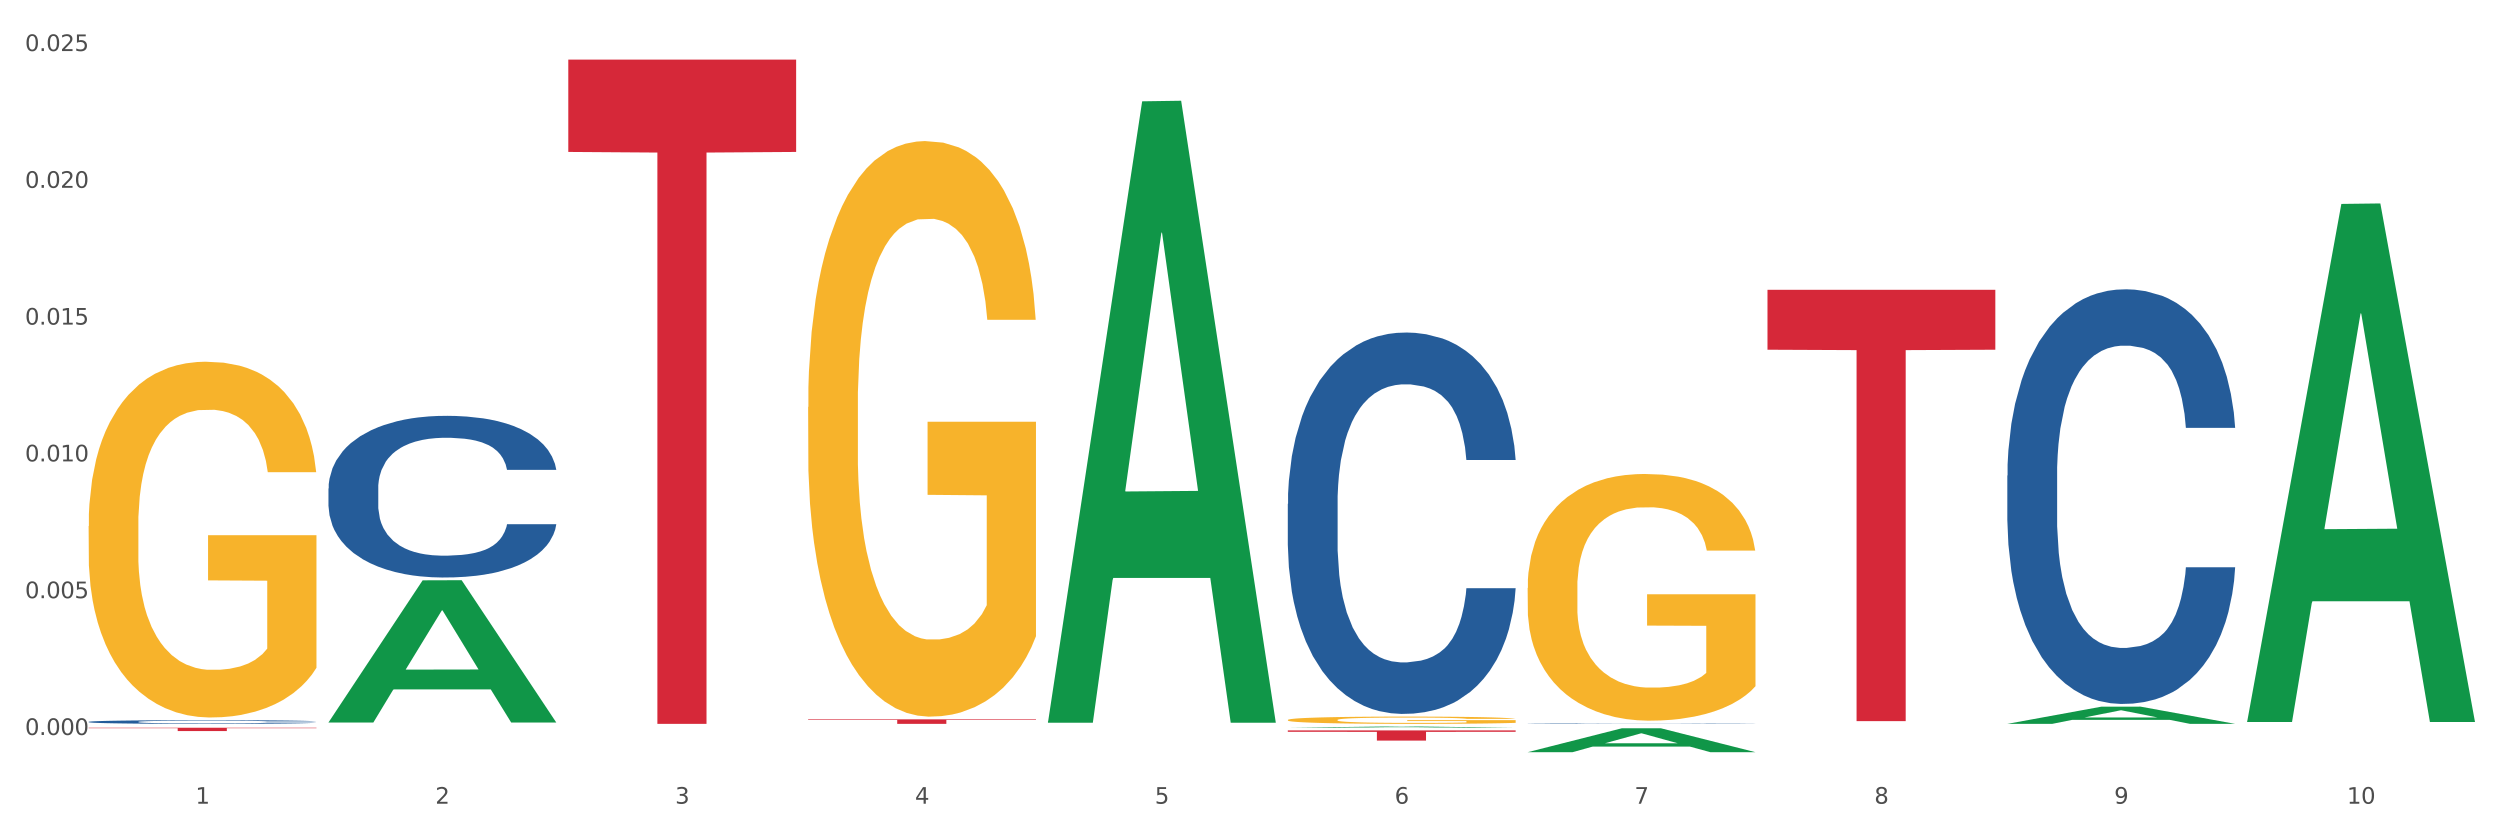 <?xml version="1.0" encoding="utf-8" standalone="no"?>
<!DOCTYPE svg PUBLIC "-//W3C//DTD SVG 1.1//EN"
  "http://www.w3.org/Graphics/SVG/1.1/DTD/svg11.dtd">
<svg xmlns:xlink="http://www.w3.org/1999/xlink" width="1080pt" height="360pt" viewBox="0 0 1080 360" xmlns="http://www.w3.org/2000/svg" version="1.1">
 <rect x="0" y="0" width="1080" height="360" fill="#333333" stroke="none"/>
 <defs>
  <style type="text/css">*{stroke-linejoin: round; stroke-linecap: butt}</style>
 </defs>
 <g id="figure_1">
  <g id="patch_1">
   <path d="M 0 360 
L 1080 360 
L 1080 0 
L 0 0 
z
" style="fill: #ffffff; stroke: #ffffff; stroke-linejoin: miter"/>
  </g>
  <g id="axes_1">
   <g id="matplotlib.axis_1">
    <g id="xtick_1">
     <g id="text_1">
      <!-- 1 -->
      <g style="fill: #4d4d4d" transform="translate(84.444 347.204) scale(0.096 -0.096)">
       <defs>
        <path id="DejaVuSans-31" d="M 794 531 
L 1825 531 
L 1825 4091 
L 703 3866 
L 703 4441 
L 1819 4666 
L 2450 4666 
L 2450 531 
L 3481 531 
L 3481 0 
L 794 0 
L 794 531 
z
" transform="scale(0.016)"/>
       </defs>
       <use xlink:href="#DejaVuSans-31"/>
      </g>
     </g>
    </g>
    <g id="xtick_2">
     <g id="text_2">
      <!-- 2 -->
      <g style="fill: #4d4d4d" transform="translate(188.053 347.204) scale(0.096 -0.096)">
       <defs>
        <path id="DejaVuSans-32" d="M 1228 531 
L 3431 531 
L 3431 0 
L 469 0 
L 469 531 
Q 828 903 1448 1529 
Q 2069 2156 2228 2338 
Q 2531 2678 2651 2914 
Q 2772 3150 2772 3378 
Q 2772 3750 2511 3984 
Q 2250 4219 1831 4219 
Q 1534 4219 1204 4116 
Q 875 4013 500 3803 
L 500 4441 
Q 881 4594 1212 4672 
Q 1544 4750 1819 4750 
Q 2544 4750 2975 4387 
Q 3406 4025 3406 3419 
Q 3406 3131 3298 2873 
Q 3191 2616 2906 2266 
Q 2828 2175 2409 1742 
Q 1991 1309 1228 531 
z
" transform="scale(0.016)"/>
       </defs>
       <use xlink:href="#DejaVuSans-32"/>
      </g>
     </g>
    </g>
    <g id="xtick_3">
     <g id="text_3">
      <!-- 3 -->
      <g style="fill: #4d4d4d" transform="translate(291.663 347.204) scale(0.096 -0.096)">
       <defs>
        <path id="DejaVuSans-33" d="M 2597 2516 
Q 3050 2419 3304 2112 
Q 3559 1806 3559 1356 
Q 3559 666 3084 287 
Q 2609 -91 1734 -91 
Q 1441 -91 1130 -33 
Q 819 25 488 141 
L 488 750 
Q 750 597 1062 519 
Q 1375 441 1716 441 
Q 2309 441 2620 675 
Q 2931 909 2931 1356 
Q 2931 1769 2642 2001 
Q 2353 2234 1838 2234 
L 1294 2234 
L 1294 2753 
L 1863 2753 
Q 2328 2753 2575 2939 
Q 2822 3125 2822 3475 
Q 2822 3834 2567 4026 
Q 2313 4219 1838 4219 
Q 1578 4219 1281 4162 
Q 984 4106 628 3988 
L 628 4550 
Q 988 4650 1302 4700 
Q 1616 4750 1894 4750 
Q 2613 4750 3031 4423 
Q 3450 4097 3450 3541 
Q 3450 3153 3228 2886 
Q 3006 2619 2597 2516 
z
" transform="scale(0.016)"/>
       </defs>
       <use xlink:href="#DejaVuSans-33"/>
      </g>
     </g>
    </g>
    <g id="xtick_4">
     <g id="text_4">
      <!-- 4 -->
      <g style="fill: #4d4d4d" transform="translate(395.273 347.204) scale(0.096 -0.096)">
       <defs>
        <path id="DejaVuSans-34" d="M 2419 4116 
L 825 1625 
L 2419 1625 
L 2419 4116 
z
M 2253 4666 
L 3047 4666 
L 3047 1625 
L 3713 1625 
L 3713 1100 
L 3047 1100 
L 3047 0 
L 2419 0 
L 2419 1100 
L 313 1100 
L 313 1709 
L 2253 4666 
z
" transform="scale(0.016)"/>
       </defs>
       <use xlink:href="#DejaVuSans-34"/>
      </g>
     </g>
    </g>
    <g id="xtick_5">
     <g id="text_5">
      <!-- 5 -->
      <g style="fill: #4d4d4d" transform="translate(498.883 347.204) scale(0.096 -0.096)">
       <defs>
        <path id="DejaVuSans-35" d="M 691 4666 
L 3169 4666 
L 3169 4134 
L 1269 4134 
L 1269 2991 
Q 1406 3038 1543 3061 
Q 1681 3084 1819 3084 
Q 2600 3084 3056 2656 
Q 3513 2228 3513 1497 
Q 3513 744 3044 326 
Q 2575 -91 1722 -91 
Q 1428 -91 1123 -41 
Q 819 9 494 109 
L 494 744 
Q 775 591 1075 516 
Q 1375 441 1709 441 
Q 2250 441 2565 725 
Q 2881 1009 2881 1497 
Q 2881 1984 2565 2268 
Q 2250 2553 1709 2553 
Q 1456 2553 1204 2497 
Q 953 2441 691 2322 
L 691 4666 
z
" transform="scale(0.016)"/>
       </defs>
       <use xlink:href="#DejaVuSans-35"/>
      </g>
     </g>
    </g>
    <g id="xtick_6">
     <g id="text_6">
      <!-- 6 -->
      <g style="fill: #4d4d4d" transform="translate(602.492 347.204) scale(0.096 -0.096)">
       <defs>
        <path id="DejaVuSans-36" d="M 2113 2584 
Q 1688 2584 1439 2293 
Q 1191 2003 1191 1497 
Q 1191 994 1439 701 
Q 1688 409 2113 409 
Q 2538 409 2786 701 
Q 3034 994 3034 1497 
Q 3034 2003 2786 2293 
Q 2538 2584 2113 2584 
z
M 3366 4563 
L 3366 3988 
Q 3128 4100 2886 4159 
Q 2644 4219 2406 4219 
Q 1781 4219 1451 3797 
Q 1122 3375 1075 2522 
Q 1259 2794 1537 2939 
Q 1816 3084 2150 3084 
Q 2853 3084 3261 2657 
Q 3669 2231 3669 1497 
Q 3669 778 3244 343 
Q 2819 -91 2113 -91 
Q 1303 -91 875 529 
Q 447 1150 447 2328 
Q 447 3434 972 4092 
Q 1497 4750 2381 4750 
Q 2619 4750 2861 4703 
Q 3103 4656 3366 4563 
z
" transform="scale(0.016)"/>
       </defs>
       <use xlink:href="#DejaVuSans-36"/>
      </g>
     </g>
    </g>
    <g id="xtick_7">
     <g id="text_7">
      <!-- 7 -->
      <g style="fill: #4d4d4d" transform="translate(706.102 347.204) scale(0.096 -0.096)">
       <defs>
        <path id="DejaVuSans-37" d="M 525 4666 
L 3525 4666 
L 3525 4397 
L 1831 0 
L 1172 0 
L 2766 4134 
L 525 4134 
L 525 4666 
z
" transform="scale(0.016)"/>
       </defs>
       <use xlink:href="#DejaVuSans-37"/>
      </g>
     </g>
    </g>
    <g id="xtick_8">
     <g id="text_8">
      <!-- 8 -->
      <g style="fill: #4d4d4d" transform="translate(809.712 347.204) scale(0.096 -0.096)">
       <defs>
        <path id="DejaVuSans-38" d="M 2034 2216 
Q 1584 2216 1326 1975 
Q 1069 1734 1069 1313 
Q 1069 891 1326 650 
Q 1584 409 2034 409 
Q 2484 409 2743 651 
Q 3003 894 3003 1313 
Q 3003 1734 2745 1975 
Q 2488 2216 2034 2216 
z
M 1403 2484 
Q 997 2584 770 2862 
Q 544 3141 544 3541 
Q 544 4100 942 4425 
Q 1341 4750 2034 4750 
Q 2731 4750 3128 4425 
Q 3525 4100 3525 3541 
Q 3525 3141 3298 2862 
Q 3072 2584 2669 2484 
Q 3125 2378 3379 2068 
Q 3634 1759 3634 1313 
Q 3634 634 3220 271 
Q 2806 -91 2034 -91 
Q 1263 -91 848 271 
Q 434 634 434 1313 
Q 434 1759 690 2068 
Q 947 2378 1403 2484 
z
M 1172 3481 
Q 1172 3119 1398 2916 
Q 1625 2713 2034 2713 
Q 2441 2713 2670 2916 
Q 2900 3119 2900 3481 
Q 2900 3844 2670 4047 
Q 2441 4250 2034 4250 
Q 1625 4250 1398 4047 
Q 1172 3844 1172 3481 
z
" transform="scale(0.016)"/>
       </defs>
       <use xlink:href="#DejaVuSans-38"/>
      </g>
     </g>
    </g>
    <g id="xtick_9">
     <g id="text_9">
      <!-- 9 -->
      <g style="fill: #4d4d4d" transform="translate(913.322 347.204) scale(0.096 -0.096)">
       <defs>
        <path id="DejaVuSans-39" d="M 703 97 
L 703 672 
Q 941 559 1184 500 
Q 1428 441 1663 441 
Q 2288 441 2617 861 
Q 2947 1281 2994 2138 
Q 2813 1869 2534 1725 
Q 2256 1581 1919 1581 
Q 1219 1581 811 2004 
Q 403 2428 403 3163 
Q 403 3881 828 4315 
Q 1253 4750 1959 4750 
Q 2769 4750 3195 4129 
Q 3622 3509 3622 2328 
Q 3622 1225 3098 567 
Q 2575 -91 1691 -91 
Q 1453 -91 1209 -44 
Q 966 3 703 97 
z
M 1959 2075 
Q 2384 2075 2632 2365 
Q 2881 2656 2881 3163 
Q 2881 3666 2632 3958 
Q 2384 4250 1959 4250 
Q 1534 4250 1286 3958 
Q 1038 3666 1038 3163 
Q 1038 2656 1286 2365 
Q 1534 2075 1959 2075 
z
" transform="scale(0.016)"/>
       </defs>
       <use xlink:href="#DejaVuSans-39"/>
      </g>
     </g>
    </g>
    <g id="xtick_10">
     <g id="text_10">
      <!-- 10 -->
      <g style="fill: #4d4d4d" transform="translate(1013.877 347.204) scale(0.096 -0.096)">
       <defs>
        <path id="DejaVuSans-30" d="M 2034 4250 
Q 1547 4250 1301 3770 
Q 1056 3291 1056 2328 
Q 1056 1369 1301 889 
Q 1547 409 2034 409 
Q 2525 409 2770 889 
Q 3016 1369 3016 2328 
Q 3016 3291 2770 3770 
Q 2525 4250 2034 4250 
z
M 2034 4750 
Q 2819 4750 3233 4129 
Q 3647 3509 3647 2328 
Q 3647 1150 3233 529 
Q 2819 -91 2034 -91 
Q 1250 -91 836 529 
Q 422 1150 422 2328 
Q 422 3509 836 4129 
Q 1250 4750 2034 4750 
z
" transform="scale(0.016)"/>
       </defs>
       <use xlink:href="#DejaVuSans-31"/>
       <use xlink:href="#DejaVuSans-30" transform="translate(63.623 0)"/>
      </g>
     </g>
    </g>
    <g id="xtick_11"/>
    <g id="xtick_12"/>
    <g id="xtick_13"/>
    <g id="xtick_14"/>
    <g id="xtick_15"/>
    <g id="xtick_16"/>
    <g id="xtick_17"/>
    <g id="xtick_18"/>
    <g id="xtick_19"/>
   </g>
   <g id="matplotlib.axis_2">
    <g id="ytick_1">
     <g id="text_11">
      <!-- 0.000 -->
      <g style="fill: #4d4d4d" transform="translate(10.8 317.511) scale(0.096 -0.096)">
       <defs>
        <path id="DejaVuSans-2e" d="M 684 794 
L 1344 794 
L 1344 0 
L 684 0 
L 684 794 
z
" transform="scale(0.016)"/>
       </defs>
       <use xlink:href="#DejaVuSans-30"/>
       <use xlink:href="#DejaVuSans-2e" transform="translate(63.623 0)"/>
       <use xlink:href="#DejaVuSans-30" transform="translate(95.41 0)"/>
       <use xlink:href="#DejaVuSans-30" transform="translate(159.033 0)"/>
       <use xlink:href="#DejaVuSans-30" transform="translate(222.656 0)"/>
      </g>
     </g>
    </g>
    <g id="ytick_2">
     <g id="text_12">
      <!-- 0.005 -->
      <g style="fill: #4d4d4d" transform="translate(10.8 258.42) scale(0.096 -0.096)">
       <use xlink:href="#DejaVuSans-30"/>
       <use xlink:href="#DejaVuSans-2e" transform="translate(63.623 0)"/>
       <use xlink:href="#DejaVuSans-30" transform="translate(95.41 0)"/>
       <use xlink:href="#DejaVuSans-30" transform="translate(159.033 0)"/>
       <use xlink:href="#DejaVuSans-35" transform="translate(222.656 0)"/>
      </g>
     </g>
    </g>
    <g id="ytick_3">
     <g id="text_13">
      <!-- 0.010 -->
      <g style="fill: #4d4d4d" transform="translate(10.8 199.328) scale(0.096 -0.096)">
       <use xlink:href="#DejaVuSans-30"/>
       <use xlink:href="#DejaVuSans-2e" transform="translate(63.623 0)"/>
       <use xlink:href="#DejaVuSans-30" transform="translate(95.41 0)"/>
       <use xlink:href="#DejaVuSans-31" transform="translate(159.033 0)"/>
       <use xlink:href="#DejaVuSans-30" transform="translate(222.656 0)"/>
      </g>
     </g>
    </g>
    <g id="ytick_4">
     <g id="text_14">
      <!-- 0.015 -->
      <g style="fill: #4d4d4d" transform="translate(10.8 140.236) scale(0.096 -0.096)">
       <use xlink:href="#DejaVuSans-30"/>
       <use xlink:href="#DejaVuSans-2e" transform="translate(63.623 0)"/>
       <use xlink:href="#DejaVuSans-30" transform="translate(95.41 0)"/>
       <use xlink:href="#DejaVuSans-31" transform="translate(159.033 0)"/>
       <use xlink:href="#DejaVuSans-35" transform="translate(222.656 0)"/>
      </g>
     </g>
    </g>
    <g id="ytick_5">
     <g id="text_15">
      <!-- 0.020 -->
      <g style="fill: #4d4d4d" transform="translate(10.8 81.144) scale(0.096 -0.096)">
       <use xlink:href="#DejaVuSans-30"/>
       <use xlink:href="#DejaVuSans-2e" transform="translate(63.623 0)"/>
       <use xlink:href="#DejaVuSans-30" transform="translate(95.41 0)"/>
       <use xlink:href="#DejaVuSans-32" transform="translate(159.033 0)"/>
       <use xlink:href="#DejaVuSans-30" transform="translate(222.656 0)"/>
      </g>
     </g>
    </g>
    <g id="ytick_6">
     <g id="text_16">
      <!-- 0.025 -->
      <g style="fill: #4d4d4d" transform="translate(10.8 22.052) scale(0.096 -0.096)">
       <use xlink:href="#DejaVuSans-30"/>
       <use xlink:href="#DejaVuSans-2e" transform="translate(63.623 0)"/>
       <use xlink:href="#DejaVuSans-30" transform="translate(95.41 0)"/>
       <use xlink:href="#DejaVuSans-32" transform="translate(159.033 0)"/>
       <use xlink:href="#DejaVuSans-35" transform="translate(222.656 0)"/>
      </g>
     </g>
    </g>
    <g id="ytick_7"/>
    <g id="ytick_8"/>
    <g id="ytick_9"/>
    <g id="ytick_10"/>
    <g id="ytick_11"/>
   </g>
   <g id="PolyCollection_1">
    <path d="M 141.893 312.029 
L 141.994 311.971 
L 182.584 250.697 
L 199.428 250.639 
L 240.322 312.144 
L 220.839 312.144 
L 212.011 297.822 
L 170.102 297.822 
L 169.798 298.053 
L 161.274 312.144 
L 141.893 312.144 
L 141.893 312.029 
L 175.379 289.274 
L 206.734 289.217 
L 191.209 263.748 
L 191.006 263.633 
L 190.803 263.806 
L 175.278 289.217 
L 175.379 289.274 
L 141.893 312.029 
z
" clip-path="url(#p7c2cd289a7)" style="fill: #109648"/>
    <path d="M 556.332 217.682 
L 556.448 217.532 
L 556.448 213.319 
L 556.797 207.601 
L 558.077 197.068 
L 559.706 189.093 
L 562.498 179.764 
L 564.011 175.851 
L 565.989 171.488 
L 570.061 164.415 
L 574.715 158.397 
L 577.972 155.086 
L 580.415 152.98 
L 585.884 149.218 
L 589.025 147.563 
L 592.283 146.208 
L 595.075 145.306 
L 599.729 144.252 
L 603.452 143.801 
L 607.757 143.65 
L 611.364 143.801 
L 616.134 144.403 
L 623.115 146.208 
L 625.791 147.262 
L 629.397 149.067 
L 633.121 151.475 
L 636.146 153.883 
L 639.636 157.343 
L 643.243 161.857 
L 646.733 167.575 
L 649.176 172.842 
L 651.154 178.409 
L 652.899 185.181 
L 654.179 192.554 
L 654.761 198.723 
L 633.47 198.723 
L 632.888 193.156 
L 631.724 187.137 
L 630.561 183.074 
L 629.281 179.764 
L 627.303 176.002 
L 625.558 173.594 
L 622.649 170.735 
L 619.973 168.93 
L 617.763 167.876 
L 615.087 166.974 
L 609.386 166.071 
L 605.314 166.071 
L 602.754 166.372 
L 599.613 167.124 
L 596.937 168.177 
L 593.795 169.983 
L 591.352 171.939 
L 588.909 174.497 
L 587.513 176.303 
L 585.418 179.613 
L 584.022 182.322 
L 582.161 186.986 
L 581.114 190.297 
L 579.252 198.873 
L 578.438 205.193 
L 578.089 209.557 
L 577.856 214.372 
L 577.856 237.846 
L 578.554 248.378 
L 579.136 252.893 
L 580.066 258.009 
L 581.812 264.629 
L 584.371 271.1 
L 587.047 275.764 
L 589.258 278.623 
L 591.352 280.73 
L 593.446 282.385 
L 596.006 283.89 
L 598.1 284.793 
L 601.242 285.695 
L 604.965 286.147 
L 607.873 286.147 
L 613.807 285.394 
L 616.483 284.642 
L 619.043 283.589 
L 621.835 281.934 
L 624.045 280.128 
L 625.325 278.774 
L 627.42 275.915 
L 629.048 272.905 
L 630.445 269.444 
L 631.375 266.435 
L 632.422 261.921 
L 633.237 256.805 
L 633.47 254.096 
L 654.761 254.096 
L 654.296 259.513 
L 653.481 264.78 
L 651.852 271.852 
L 650.573 275.915 
L 648.595 280.88 
L 646.5 285.093 
L 643.592 289.758 
L 640.916 293.219 
L 638.123 296.228 
L 635.098 298.937 
L 629.63 302.699 
L 627.652 303.752 
L 623.464 305.558 
L 620.206 306.611 
L 615.436 307.664 
L 610.549 308.266 
L 605.43 308.417 
L 600.893 308.116 
L 595.89 307.213 
L 592.748 306.31 
L 589.258 304.956 
L 585.186 302.849 
L 581.346 300.291 
L 577.74 297.282 
L 574.365 293.821 
L 571.224 289.909 
L 567.152 283.438 
L 564.127 277.119 
L 561.916 271.25 
L 560.404 266.285 
L 558.891 259.965 
L 558.077 255.601 
L 556.797 245.068 
L 556.332 235.287 
L 556.332 217.682 
z
" clip-path="url(#p7c2cd289a7)" style="fill: #255c99"/>
    <path d="M 659.941 312.587 
L 660.058 312.587 
L 660.058 312.582 
L 660.407 312.574 
L 661.687 312.559 
L 663.316 312.548 
L 666.108 312.536 
L 667.62 312.53 
L 669.598 312.524 
L 673.67 312.515 
L 678.324 312.506 
L 681.582 312.502 
L 684.025 312.499 
L 689.494 312.494 
L 692.635 312.491 
L 695.893 312.49 
L 698.685 312.488 
L 703.339 312.487 
L 707.062 312.486 
L 711.367 312.486 
L 714.973 312.486 
L 719.744 312.487 
L 726.724 312.49 
L 729.4 312.491 
L 733.007 312.493 
L 736.73 312.497 
L 739.755 312.5 
L 743.246 312.505 
L 746.852 312.511 
L 750.343 312.519 
L 752.786 312.526 
L 754.764 312.534 
L 756.509 312.543 
L 757.789 312.553 
L 758.371 312.562 
L 737.079 312.562 
L 736.498 312.554 
L 735.334 312.546 
L 734.171 312.54 
L 732.891 312.536 
L 730.913 312.53 
L 729.168 312.527 
L 726.259 312.523 
L 723.583 312.521 
L 721.373 312.519 
L 718.697 312.518 
L 712.996 312.517 
L 708.923 312.517 
L 706.364 312.517 
L 703.222 312.518 
L 700.546 312.52 
L 697.405 312.522 
L 694.962 312.525 
L 692.519 312.528 
L 691.122 312.531 
L 689.028 312.535 
L 687.632 312.539 
L 685.77 312.545 
L 684.723 312.55 
L 682.862 312.562 
L 682.047 312.57 
L 681.698 312.576 
L 681.466 312.583 
L 681.466 312.615 
L 682.164 312.63 
L 682.745 312.636 
L 683.676 312.643 
L 685.421 312.652 
L 687.981 312.661 
L 690.657 312.667 
L 692.868 312.671 
L 694.962 312.674 
L 697.056 312.676 
L 699.616 312.678 
L 701.71 312.679 
L 704.851 312.681 
L 708.574 312.681 
L 711.483 312.681 
L 717.417 312.68 
L 720.093 312.679 
L 722.652 312.678 
L 725.445 312.676 
L 727.655 312.673 
L 728.935 312.671 
L 731.029 312.667 
L 732.658 312.663 
L 734.054 312.658 
L 734.985 312.654 
L 736.032 312.648 
L 736.847 312.641 
L 737.079 312.637 
L 758.371 312.637 
L 757.905 312.645 
L 757.091 312.652 
L 755.462 312.662 
L 754.182 312.667 
L 752.204 312.674 
L 750.11 312.68 
L 747.201 312.686 
L 744.526 312.691 
L 741.733 312.695 
L 738.708 312.699 
L 733.24 312.704 
L 731.262 312.705 
L 727.074 312.708 
L 723.816 312.709 
L 719.046 312.711 
L 714.159 312.712 
L 709.04 312.712 
L 704.502 312.711 
L 699.499 312.71 
L 696.358 312.709 
L 692.868 312.707 
L 688.795 312.704 
L 684.956 312.701 
L 681.349 312.697 
L 677.975 312.692 
L 674.834 312.686 
L 670.762 312.678 
L 667.737 312.669 
L 665.526 312.661 
L 664.014 312.654 
L 662.501 312.645 
L 661.687 312.639 
L 660.407 312.625 
L 659.941 312.612 
L 659.941 312.587 
z
" clip-path="url(#p7c2cd289a7)" style="fill: #255c99"/>
    <path d="M 867.161 205.464 
L 867.277 205.3 
L 867.277 200.719 
L 867.626 194.503 
L 868.906 183.051 
L 870.535 174.38 
L 873.327 164.237 
L 874.84 159.984 
L 876.818 155.24 
L 880.89 147.551 
L 885.544 141.007 
L 888.801 137.408 
L 891.245 135.117 
L 896.713 131.027 
L 899.854 129.228 
L 903.112 127.755 
L 905.904 126.774 
L 910.558 125.629 
L 914.281 125.138 
L 918.586 124.974 
L 922.193 125.138 
L 926.963 125.792 
L 933.944 127.755 
L 936.62 128.901 
L 940.227 130.864 
L 943.95 133.481 
L 946.975 136.099 
L 950.465 139.862 
L 954.072 144.769 
L 957.562 150.986 
L 960.006 156.712 
L 961.984 162.765 
L 963.729 170.127 
L 965.009 178.143 
L 965.59 184.851 
L 944.299 184.851 
L 943.717 178.798 
L 942.554 172.254 
L 941.39 167.837 
L 940.11 164.237 
L 938.132 160.148 
L 936.387 157.53 
L 933.479 154.422 
L 930.803 152.459 
L 928.592 151.313 
L 925.916 150.332 
L 920.215 149.35 
L 916.143 149.35 
L 913.583 149.677 
L 910.442 150.495 
L 907.766 151.641 
L 904.625 153.604 
L 902.181 155.73 
L 899.738 158.512 
L 898.342 160.475 
L 896.248 164.074 
L 894.851 167.019 
L 892.99 172.09 
L 891.943 175.689 
L 890.081 185.014 
L 889.267 191.885 
L 888.918 196.629 
L 888.685 201.865 
L 888.685 227.386 
L 889.383 238.837 
L 889.965 243.745 
L 890.896 249.307 
L 892.641 256.506 
L 895.201 263.54 
L 897.877 268.612 
L 900.087 271.72 
L 902.181 274.011 
L 904.276 275.81 
L 906.835 277.446 
L 908.929 278.428 
L 912.071 279.409 
L 915.794 279.9 
L 918.703 279.9 
L 924.636 279.082 
L 927.312 278.264 
L 929.872 277.119 
L 932.664 275.319 
L 934.875 273.356 
L 936.155 271.884 
L 938.249 268.775 
L 939.878 265.504 
L 941.274 261.741 
L 942.205 258.469 
L 943.252 253.561 
L 944.066 247.999 
L 944.299 245.054 
L 965.59 245.054 
L 965.125 250.943 
L 964.31 256.669 
L 962.682 264.358 
L 961.402 268.775 
L 959.424 274.174 
L 957.33 278.755 
L 954.421 283.826 
L 951.745 287.589 
L 948.953 290.861 
L 945.928 293.806 
L 940.459 297.896 
L 938.481 299.041 
L 934.293 301.004 
L 931.035 302.149 
L 926.265 303.294 
L 921.379 303.949 
L 916.259 304.112 
L 911.722 303.785 
L 906.719 302.803 
L 903.577 301.822 
L 900.087 300.35 
L 896.015 298.059 
L 892.176 295.278 
L 888.569 292.006 
L 885.195 288.243 
L 882.053 283.99 
L 877.981 276.955 
L 874.956 270.084 
L 872.746 263.704 
L 871.233 258.305 
L 869.721 251.434 
L 868.906 246.69 
L 867.626 235.238 
L 867.161 224.604 
L 867.161 205.464 
z
" clip-path="url(#p7c2cd289a7)" style="fill: #255c99"/>
    <path d="M 38.283 314.389 
L 136.712 314.389 
L 136.712 314.589 
L 97.994 314.59 
L 97.994 315.832 
L 76.768 315.832 
L 76.768 314.59 
L 38.283 314.589 
L 38.283 314.39 
L 38.283 314.389 
z
" clip-path="url(#p7c2cd289a7)" style="fill: #d62839"/>
    <path d="M 38.283 227.283 
L 38.399 227.142 
L 38.399 222.089 
L 38.632 217.737 
L 39.794 207.21 
L 41.537 198.507 
L 42.815 193.874 
L 44.093 190.084 
L 45.604 186.294 
L 47.464 182.364 
L 50.834 176.609 
L 52.925 173.661 
L 55.482 170.573 
L 60.13 166.081 
L 63.5 163.554 
L 66.987 161.449 
L 72.681 158.922 
L 76.4 157.799 
L 80.351 156.957 
L 85.115 156.396 
L 88.718 156.255 
L 96.62 156.676 
L 103.36 157.94 
L 106.614 158.922 
L 110.798 160.607 
L 113.006 161.73 
L 116.608 163.976 
L 120.327 166.923 
L 122.883 169.45 
L 126.718 174.223 
L 129.623 178.995 
L 132.296 184.891 
L 133.691 188.961 
L 134.737 192.751 
L 135.666 197.103 
L 136.596 203.981 
L 115.678 203.981 
L 114.865 199.068 
L 113.587 194.436 
L 111.727 189.944 
L 110.1 187.137 
L 107.311 183.627 
L 104.755 181.381 
L 102.082 179.697 
L 98.828 178.293 
L 96.271 177.591 
L 92.669 177.03 
L 85.58 177.17 
L 80.816 178.293 
L 77.562 179.697 
L 75.47 180.96 
L 73.611 182.364 
L 71.519 184.329 
L 69.078 187.277 
L 67.335 189.944 
L 65.592 193.313 
L 64.198 196.682 
L 62.919 200.612 
L 61.873 204.823 
L 61.06 209.175 
L 60.363 214.509 
L 59.782 223.352 
L 59.782 242.583 
L 60.014 246.934 
L 60.595 252.69 
L 61.292 257.041 
L 62.455 262.235 
L 63.5 265.744 
L 65.476 270.797 
L 67.684 275.009 
L 69.427 277.676 
L 71.17 279.922 
L 74.192 283.01 
L 77.562 285.536 
L 80.467 287.08 
L 84.418 288.484 
L 87.091 289.046 
L 89.415 289.326 
L 95.109 289.326 
L 99.177 288.905 
L 103.709 287.923 
L 107.195 286.659 
L 110.1 285.115 
L 113.354 282.589 
L 115.446 280.202 
L 115.446 250.865 
L 89.88 250.724 
L 89.88 231.213 
L 136.712 231.213 
L 136.712 288.484 
L 134.737 291.432 
L 132.529 294.099 
L 130.205 296.485 
L 126.718 299.433 
L 122.535 302.24 
L 118.816 304.206 
L 114.865 305.89 
L 110.217 307.434 
L 104.174 308.838 
L 100.455 309.399 
L 95.807 309.82 
L 90.345 309.961 
L 85.58 309.68 
L 80.932 308.978 
L 76.051 307.715 
L 71.286 305.89 
L 67.684 304.065 
L 64.081 301.819 
L 60.247 298.872 
L 57.225 296.064 
L 54.901 293.538 
L 52.344 290.309 
L 49.555 286.098 
L 47.464 282.308 
L 45.604 278.377 
L 43.629 273.324 
L 42.234 268.973 
L 40.84 263.498 
L 40.026 259.427 
L 39.096 253.111 
L 38.399 244.267 
L 38.283 227.283 
z
" clip-path="url(#p7c2cd289a7)" style="fill: #f7b32b"/>
    <path d="M 245.502 25.759 
L 343.932 25.759 
L 343.932 65.636 
L 305.213 65.906 
L 305.213 312.712 
L 283.988 312.712 
L 283.988 65.906 
L 245.502 65.636 
L 245.502 26.029 
L 245.502 25.759 
z
" clip-path="url(#p7c2cd289a7)" style="fill: #d62839"/>
    <path d="M 349.112 310.748 
L 447.542 310.748 
L 447.542 311.021 
L 408.823 311.023 
L 408.823 312.712 
L 387.598 312.712 
L 387.598 311.023 
L 349.112 311.021 
L 349.112 310.75 
L 349.112 310.748 
z
" clip-path="url(#p7c2cd289a7)" style="fill: #d62839"/>
    <path d="M 556.332 315.539 
L 654.761 315.539 
L 654.761 316.149 
L 616.042 316.153 
L 616.042 319.927 
L 594.817 319.927 
L 594.817 316.153 
L 556.332 316.149 
L 556.332 315.543 
L 556.332 315.539 
z
" clip-path="url(#p7c2cd289a7)" style="fill: #d62839"/>
    <path d="M 763.551 125.182 
L 861.981 125.182 
L 861.981 151.079 
L 823.262 151.254 
L 823.262 311.539 
L 802.037 311.539 
L 802.037 151.254 
L 763.551 151.079 
L 763.551 125.357 
L 763.551 125.182 
z
" clip-path="url(#p7c2cd289a7)" style="fill: #d62839"/>
    <path d="M 141.893 211.021 
L 142.009 210.957 
L 142.009 209.171 
L 142.358 206.747 
L 143.638 202.282 
L 145.267 198.901 
L 148.059 194.946 
L 149.572 193.288 
L 151.55 191.438 
L 155.622 188.44 
L 160.276 185.888 
L 163.533 184.485 
L 165.977 183.592 
L 171.445 181.997 
L 174.586 181.295 
L 177.844 180.721 
L 180.636 180.338 
L 185.29 179.892 
L 189.013 179.7 
L 193.318 179.637 
L 196.925 179.7 
L 201.695 179.956 
L 208.676 180.721 
L 211.352 181.168 
L 214.958 181.933 
L 218.682 182.954 
L 221.707 183.974 
L 225.197 185.442 
L 228.804 187.355 
L 232.294 189.779 
L 234.737 192.012 
L 236.715 194.372 
L 238.46 197.243 
L 239.74 200.368 
L 240.322 202.984 
L 219.031 202.984 
L 218.449 200.623 
L 217.285 198.072 
L 216.122 196.35 
L 214.842 194.946 
L 212.864 193.351 
L 211.119 192.331 
L 208.21 191.119 
L 205.534 190.353 
L 203.324 189.907 
L 200.648 189.524 
L 194.947 189.141 
L 190.875 189.141 
L 188.315 189.269 
L 185.174 189.588 
L 182.498 190.034 
L 179.356 190.8 
L 176.913 191.629 
L 174.47 192.714 
L 173.074 193.479 
L 170.979 194.882 
L 169.583 196.031 
L 167.722 198.008 
L 166.675 199.411 
L 164.813 203.047 
L 163.999 205.727 
L 163.65 207.577 
L 163.417 209.618 
L 163.417 219.569 
L 164.115 224.034 
L 164.697 225.948 
L 165.627 228.117 
L 167.373 230.924 
L 169.932 233.667 
L 172.608 235.644 
L 174.819 236.856 
L 176.913 237.749 
L 179.007 238.451 
L 181.567 239.089 
L 183.661 239.471 
L 186.803 239.854 
L 190.526 240.045 
L 193.434 240.045 
L 199.368 239.727 
L 202.044 239.408 
L 204.604 238.961 
L 207.396 238.259 
L 209.606 237.494 
L 210.886 236.92 
L 212.981 235.708 
L 214.609 234.432 
L 216.006 232.965 
L 216.936 231.689 
L 217.983 229.775 
L 218.798 227.607 
L 219.031 226.458 
L 240.322 226.458 
L 239.857 228.755 
L 239.042 230.987 
L 237.413 233.985 
L 236.134 235.708 
L 234.156 237.813 
L 232.061 239.599 
L 229.153 241.576 
L 226.477 243.044 
L 223.684 244.319 
L 220.659 245.468 
L 215.191 247.062 
L 213.213 247.509 
L 209.025 248.274 
L 205.767 248.721 
L 200.997 249.167 
L 196.11 249.423 
L 190.991 249.486 
L 186.454 249.359 
L 181.451 248.976 
L 178.309 248.593 
L 174.819 248.019 
L 170.747 247.126 
L 166.907 246.042 
L 163.301 244.766 
L 159.926 243.299 
L 156.785 241.64 
L 152.713 238.897 
L 149.688 236.218 
L 147.477 233.73 
L 145.965 231.625 
L 144.452 228.946 
L 143.638 227.096 
L 142.358 222.631 
L 141.893 218.485 
L 141.893 211.021 
z
" clip-path="url(#p7c2cd289a7)" style="fill: #255c99"/>
    <path d="M 38.283 311.832 
L 38.399 311.83 
L 38.399 311.789 
L 38.748 311.734 
L 40.028 311.632 
L 41.657 311.554 
L 44.449 311.464 
L 45.962 311.426 
L 47.94 311.383 
L 52.012 311.315 
L 56.666 311.256 
L 59.923 311.224 
L 62.367 311.204 
L 67.835 311.167 
L 70.976 311.151 
L 74.234 311.138 
L 77.026 311.129 
L 81.68 311.119 
L 85.403 311.115 
L 89.708 311.113 
L 93.315 311.115 
L 98.085 311.121 
L 105.066 311.138 
L 107.742 311.148 
L 111.349 311.166 
L 115.072 311.189 
L 118.097 311.213 
L 121.587 311.246 
L 125.194 311.29 
L 128.684 311.345 
L 131.128 311.396 
L 133.106 311.45 
L 134.851 311.516 
L 136.131 311.588 
L 136.712 311.648 
L 115.421 311.648 
L 114.839 311.594 
L 113.676 311.535 
L 112.512 311.496 
L 111.232 311.464 
L 109.254 311.427 
L 107.509 311.404 
L 104.601 311.376 
L 101.925 311.359 
L 99.714 311.348 
L 97.038 311.34 
L 91.337 311.331 
L 87.265 311.331 
L 84.705 311.334 
L 81.564 311.341 
L 78.888 311.351 
L 75.747 311.369 
L 73.303 311.388 
L 70.86 311.413 
L 69.464 311.43 
L 67.37 311.462 
L 65.974 311.488 
L 64.112 311.534 
L 63.065 311.566 
L 61.203 311.649 
L 60.389 311.71 
L 60.04 311.753 
L 59.807 311.799 
L 59.807 312.027 
L 60.505 312.129 
L 61.087 312.173 
L 62.018 312.223 
L 63.763 312.287 
L 66.323 312.35 
L 68.999 312.395 
L 71.209 312.423 
L 73.303 312.443 
L 75.398 312.459 
L 77.957 312.474 
L 80.051 312.483 
L 83.193 312.491 
L 86.916 312.496 
L 89.825 312.496 
L 95.758 312.488 
L 98.434 312.481 
L 100.994 312.471 
L 103.786 312.455 
L 105.997 312.437 
L 107.277 312.424 
L 109.371 312.396 
L 111 312.367 
L 112.396 312.334 
L 113.327 312.305 
L 114.374 312.261 
L 115.188 312.211 
L 115.421 312.185 
L 136.712 312.185 
L 136.247 312.237 
L 135.432 312.288 
L 133.804 312.357 
L 132.524 312.396 
L 130.546 312.445 
L 128.452 312.486 
L 125.543 312.531 
L 122.867 312.564 
L 120.075 312.594 
L 117.05 312.62 
L 111.581 312.656 
L 109.603 312.667 
L 105.415 312.684 
L 102.157 312.694 
L 97.387 312.704 
L 92.501 312.71 
L 87.381 312.712 
L 82.844 312.709 
L 77.841 312.7 
L 74.7 312.691 
L 71.209 312.678 
L 67.137 312.658 
L 63.298 312.633 
L 59.691 312.604 
L 56.317 312.57 
L 53.175 312.532 
L 49.103 312.469 
L 46.078 312.408 
L 43.868 312.351 
L 42.355 312.303 
L 40.843 312.242 
L 40.028 312.199 
L 38.748 312.097 
L 38.283 312.002 
L 38.283 311.832 
z
" clip-path="url(#p7c2cd289a7)" style="fill: #255c99"/>
    <path d="M 659.941 254.004 
L 660.058 253.906 
L 660.058 250.402 
L 660.29 247.385 
L 661.452 240.085 
L 663.195 234.05 
L 664.474 230.838 
L 665.752 228.21 
L 667.263 225.582 
L 669.122 222.857 
L 672.492 218.866 
L 674.584 216.822 
L 677.14 214.681 
L 681.789 211.566 
L 685.159 209.814 
L 688.645 208.354 
L 694.339 206.602 
L 698.058 205.823 
L 702.009 205.239 
L 706.774 204.85 
L 710.376 204.752 
L 718.279 205.044 
L 725.019 205.92 
L 728.273 206.602 
L 732.456 207.77 
L 734.664 208.548 
L 738.267 210.106 
L 741.985 212.15 
L 744.542 213.902 
L 748.377 217.211 
L 751.282 220.521 
L 753.955 224.609 
L 755.349 227.431 
L 756.395 230.059 
L 757.325 233.077 
L 758.255 237.846 
L 737.337 237.846 
L 736.523 234.439 
L 735.245 231.227 
L 733.386 228.113 
L 731.759 226.166 
L 728.97 223.733 
L 726.413 222.175 
L 723.74 221.007 
L 720.487 220.034 
L 717.93 219.547 
L 714.327 219.158 
L 707.239 219.255 
L 702.474 220.034 
L 699.22 221.007 
L 697.128 221.883 
L 695.269 222.857 
L 693.177 224.219 
L 690.737 226.263 
L 688.994 228.113 
L 687.251 230.449 
L 685.856 232.785 
L 684.578 235.51 
L 683.532 238.43 
L 682.719 241.447 
L 682.021 245.146 
L 681.44 251.278 
L 681.44 264.613 
L 681.673 267.63 
L 682.254 271.621 
L 682.951 274.639 
L 684.113 278.24 
L 685.159 280.673 
L 687.134 284.177 
L 689.342 287.097 
L 691.086 288.947 
L 692.829 290.504 
L 695.85 292.645 
L 699.22 294.397 
L 702.125 295.468 
L 706.077 296.441 
L 708.749 296.831 
L 711.074 297.025 
L 716.768 297.025 
L 720.835 296.733 
L 725.367 296.052 
L 728.854 295.176 
L 731.759 294.105 
L 735.013 292.353 
L 737.104 290.699 
L 737.104 270.356 
L 711.538 270.258 
L 711.538 256.729 
L 758.371 256.729 
L 758.371 296.441 
L 756.395 298.485 
L 754.187 300.335 
L 751.863 301.99 
L 748.377 304.034 
L 744.193 305.98 
L 740.475 307.343 
L 736.523 308.511 
L 731.875 309.582 
L 725.832 310.555 
L 722.113 310.944 
L 717.465 311.236 
L 712.003 311.334 
L 707.239 311.139 
L 702.59 310.652 
L 697.71 309.776 
L 692.945 308.511 
L 689.342 307.246 
L 685.74 305.688 
L 681.905 303.644 
L 678.884 301.698 
L 676.559 299.946 
L 674.003 297.707 
L 671.214 294.787 
L 669.122 292.159 
L 667.263 289.433 
L 665.287 285.929 
L 663.893 282.912 
L 662.498 279.116 
L 661.685 276.293 
L 660.755 271.913 
L 660.058 265.781 
L 659.941 254.004 
z
" clip-path="url(#p7c2cd289a7)" style="fill: #f7b32b"/>
    <path d="M 556.332 311.021 
L 556.448 311.018 
L 556.448 310.915 
L 556.68 310.826 
L 557.842 310.611 
L 559.586 310.433 
L 560.864 310.338 
L 562.142 310.261 
L 563.653 310.183 
L 565.512 310.103 
L 568.882 309.985 
L 570.974 309.925 
L 573.531 309.862 
L 578.179 309.77 
L 581.549 309.718 
L 585.035 309.675 
L 590.73 309.624 
L 594.448 309.601 
L 598.4 309.583 
L 603.164 309.572 
L 606.767 309.569 
L 614.669 309.578 
L 621.409 309.603 
L 624.663 309.624 
L 628.846 309.658 
L 631.054 309.681 
L 634.657 309.727 
L 638.375 309.787 
L 640.932 309.839 
L 644.767 309.936 
L 647.672 310.034 
L 650.345 310.154 
L 651.74 310.238 
L 652.785 310.315 
L 653.715 310.404 
L 654.645 310.545 
L 633.727 310.545 
L 632.914 310.444 
L 631.635 310.35 
L 629.776 310.258 
L 628.149 310.2 
L 625.36 310.129 
L 622.803 310.083 
L 620.131 310.048 
L 616.877 310.02 
L 614.32 310.005 
L 610.718 309.994 
L 603.629 309.997 
L 598.864 310.02 
L 595.61 310.048 
L 593.519 310.074 
L 591.659 310.103 
L 589.568 310.143 
L 587.127 310.203 
L 585.384 310.258 
L 583.641 310.327 
L 582.246 310.396 
L 580.968 310.476 
L 579.922 310.562 
L 579.109 310.651 
L 578.412 310.76 
L 577.83 310.941 
L 577.83 311.334 
L 578.063 311.423 
L 578.644 311.541 
L 579.341 311.63 
L 580.503 311.736 
L 581.549 311.808 
L 583.525 311.911 
L 585.733 311.997 
L 587.476 312.052 
L 589.219 312.098 
L 592.24 312.161 
L 595.61 312.212 
L 598.516 312.244 
L 602.467 312.273 
L 605.14 312.284 
L 607.464 312.29 
L 613.158 312.29 
L 617.225 312.281 
L 621.758 312.261 
L 625.244 312.235 
L 628.149 312.204 
L 631.403 312.152 
L 633.495 312.103 
L 633.495 311.503 
L 607.929 311.501 
L 607.929 311.102 
L 654.761 311.102 
L 654.761 312.273 
L 652.785 312.333 
L 650.577 312.387 
L 648.253 312.436 
L 644.767 312.497 
L 640.583 312.554 
L 636.865 312.594 
L 632.914 312.629 
L 628.265 312.66 
L 622.222 312.689 
L 618.504 312.7 
L 613.855 312.709 
L 608.394 312.712 
L 603.629 312.706 
L 598.981 312.692 
L 594.1 312.666 
L 589.335 312.629 
L 585.733 312.591 
L 582.13 312.545 
L 578.295 312.485 
L 575.274 312.428 
L 572.95 312.376 
L 570.393 312.31 
L 567.604 312.224 
L 565.512 312.146 
L 563.653 312.066 
L 561.677 311.963 
L 560.283 311.874 
L 558.888 311.762 
L 558.075 311.679 
L 557.145 311.549 
L 556.448 311.369 
L 556.332 311.021 
z
" clip-path="url(#p7c2cd289a7)" style="fill: #f7b32b"/>
    <path d="M 349.112 175.841 
L 349.228 175.614 
L 349.228 167.439 
L 349.461 160.399 
L 350.623 143.368 
L 352.366 129.288 
L 353.644 121.794 
L 354.923 115.663 
L 356.433 109.532 
L 358.293 103.173 
L 361.663 93.863 
L 363.755 89.094 
L 366.311 84.098 
L 370.96 76.831 
L 374.33 72.744 
L 377.816 69.337 
L 383.51 65.25 
L 387.229 63.433 
L 391.18 62.07 
L 395.945 61.162 
L 399.547 60.935 
L 407.449 61.616 
L 414.189 63.66 
L 417.443 65.25 
L 421.627 67.975 
L 423.835 69.791 
L 427.437 73.425 
L 431.156 78.194 
L 433.713 82.281 
L 437.548 90.002 
L 440.453 97.723 
L 443.126 107.261 
L 444.52 113.846 
L 445.566 119.978 
L 446.496 127.017 
L 447.425 138.145 
L 426.508 138.145 
L 425.694 130.197 
L 424.416 122.703 
L 422.557 115.436 
L 420.93 110.894 
L 418.141 105.217 
L 415.584 101.584 
L 412.911 98.859 
L 409.657 96.588 
L 407.101 95.452 
L 403.498 94.544 
L 396.409 94.771 
L 391.645 96.588 
L 388.391 98.859 
L 386.299 100.902 
L 384.44 103.173 
L 382.348 106.353 
L 379.908 111.121 
L 378.165 115.436 
L 376.421 120.886 
L 375.027 126.336 
L 373.749 132.695 
L 372.703 139.507 
L 371.889 146.547 
L 371.192 155.176 
L 370.611 169.483 
L 370.611 200.594 
L 370.843 207.633 
L 371.424 216.944 
L 372.122 223.984 
L 373.284 232.386 
L 374.33 238.063 
L 376.305 246.238 
L 378.513 253.051 
L 380.256 257.366 
L 381.999 260.999 
L 385.021 265.995 
L 388.391 270.082 
L 391.296 272.58 
L 395.247 274.851 
L 397.92 275.76 
L 400.244 276.214 
L 405.939 276.214 
L 410.006 275.533 
L 414.538 273.943 
L 418.024 271.899 
L 420.93 269.401 
L 424.183 265.314 
L 426.275 261.453 
L 426.275 213.992 
L 400.709 213.765 
L 400.709 182.2 
L 447.542 182.2 
L 447.542 274.851 
L 445.566 279.62 
L 443.358 283.935 
L 441.034 287.795 
L 437.548 292.564 
L 433.364 297.106 
L 429.645 300.285 
L 425.694 303.01 
L 421.046 305.508 
L 415.003 307.779 
L 411.284 308.687 
L 406.636 309.369 
L 401.174 309.596 
L 396.409 309.141 
L 391.761 308.006 
L 386.88 305.962 
L 382.116 303.01 
L 378.513 300.058 
L 374.911 296.425 
L 371.076 291.656 
L 368.054 287.114 
L 365.73 283.026 
L 363.174 277.803 
L 360.385 270.991 
L 358.293 264.859 
L 356.433 258.501 
L 354.458 250.326 
L 353.063 243.286 
L 351.669 234.43 
L 350.855 227.844 
L 349.926 217.625 
L 349.228 203.319 
L 349.112 175.841 
z
" clip-path="url(#p7c2cd289a7)" style="fill: #f7b32b"/>
    <path d="M 970.771 311.486 
L 970.872 311.275 
L 1011.462 88.094 
L 1028.306 87.884 
L 1069.2 311.906 
L 1049.717 311.906 
L 1040.889 259.74 
L 998.98 259.74 
L 998.676 260.581 
L 990.152 311.906 
L 970.771 311.906 
L 970.771 311.486 
L 1004.257 228.608 
L 1035.612 228.398 
L 1020.087 135.633 
L 1019.884 135.213 
L 1019.681 135.844 
L 1004.156 228.398 
L 1004.257 228.608 
L 970.771 311.486 
z
" clip-path="url(#p7c2cd289a7)" style="fill: #109648"/>
    <path d="M 867.161 312.698 
L 867.262 312.691 
L 907.852 305.272 
L 924.696 305.265 
L 965.59 312.712 
L 946.107 312.712 
L 937.279 310.978 
L 895.371 310.978 
L 895.066 311.006 
L 886.542 312.712 
L 867.161 312.712 
L 867.161 312.698 
L 900.647 309.943 
L 932.003 309.936 
L 916.477 306.852 
L 916.274 306.838 
L 916.071 306.859 
L 900.546 309.936 
L 900.647 309.943 
L 867.161 312.698 
z
" clip-path="url(#p7c2cd289a7)" style="fill: #109648"/>
    <path d="M 659.941 324.93 
L 660.043 324.92 
L 700.632 314.615 
L 717.477 314.605 
L 758.371 324.95 
L 738.888 324.95 
L 730.06 322.541 
L 688.151 322.541 
L 687.847 322.579 
L 679.323 324.95 
L 659.941 324.95 
L 659.941 324.93 
L 693.428 321.103 
L 724.783 321.093 
L 709.258 316.81 
L 709.055 316.79 
L 708.852 316.819 
L 693.326 321.093 
L 693.428 321.103 
L 659.941 324.93 
z
" clip-path="url(#p7c2cd289a7)" style="fill: #109648"/>
    <path d="M 556.332 314.386 
L 556.433 314.385 
L 597.023 313.865 
L 613.867 313.864 
L 654.761 314.387 
L 635.278 314.387 
L 626.45 314.265 
L 584.541 314.265 
L 584.237 314.267 
L 575.713 314.387 
L 556.332 314.387 
L 556.332 314.386 
L 589.818 314.192 
L 621.173 314.192 
L 605.648 313.976 
L 605.445 313.975 
L 605.242 313.976 
L 589.717 314.192 
L 589.818 314.192 
L 556.332 314.386 
z
" clip-path="url(#p7c2cd289a7)" style="fill: #109648"/>
    <path d="M 452.722 311.728 
L 452.823 311.476 
L 493.413 43.769 
L 510.257 43.516 
L 551.151 312.232 
L 531.668 312.232 
L 522.84 249.658 
L 480.932 249.658 
L 480.627 250.667 
L 472.103 312.232 
L 452.722 312.232 
L 452.722 311.728 
L 486.208 212.316 
L 517.564 212.063 
L 502.038 100.792 
L 501.835 100.287 
L 501.632 101.044 
L 486.107 212.063 
L 486.208 212.316 
L 452.722 311.728 
z
" clip-path="url(#p7c2cd289a7)" style="fill: #109648"/>
   </g>
  </g>
 </g>
 <defs>
  <clipPath id="p7c2cd289a7">
   <rect x="38.283" y="10.8" width="1030.917" height="329.109"/>
  </clipPath>
 </defs>
</svg>
